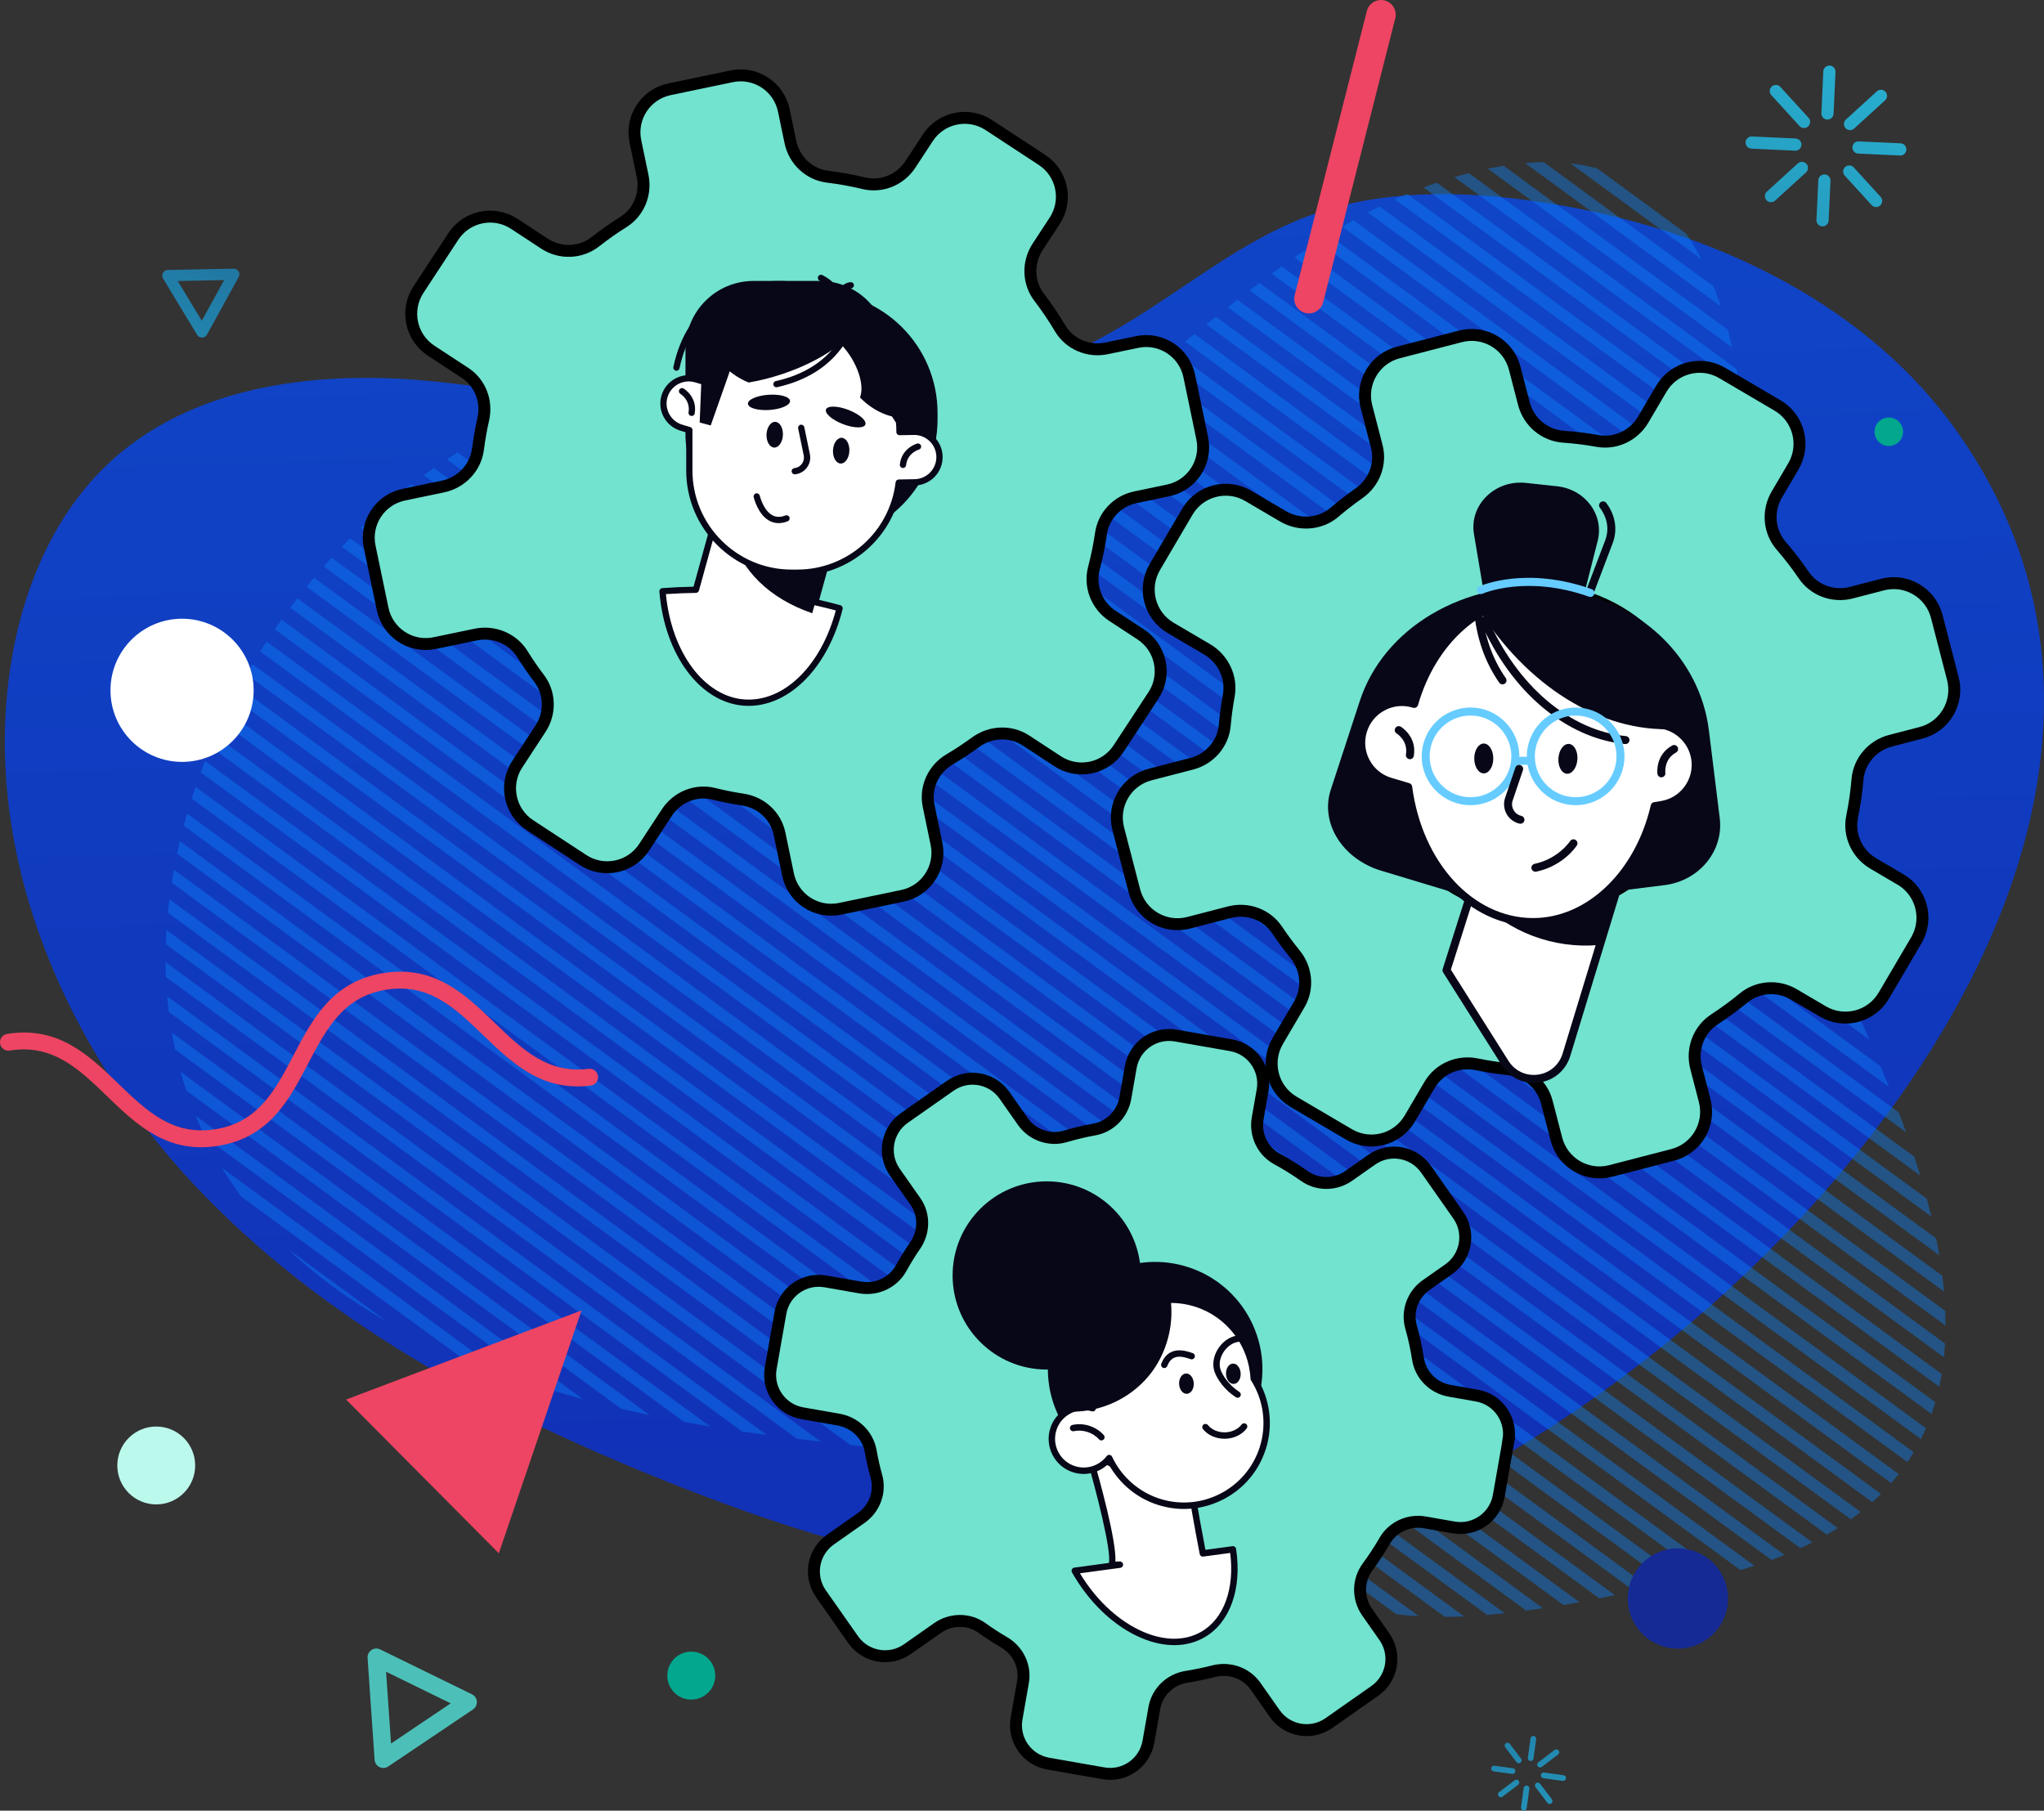 <?xml version="1.0" encoding="UTF-8"?>
<svg id="Warstwa_2" data-name="Warstwa 2" xmlns="http://www.w3.org/2000/svg" xmlns:xlink="http://www.w3.org/1999/xlink" viewBox="0 0 970.56 859.77">
  <rect x="0" y="0" width="970.56" height="859.77" fill="#333333" stroke="none"/>
  <defs>
    <style>
      .cls-1 {
        fill: #6cf;
      }

      .cls-1, .cls-2, .cls-3, .cls-4, .cls-5, .cls-6, .cls-7, .cls-8, .cls-9, .cls-10, .cls-11, .cls-12, .cls-13, .cls-14, .cls-15, .cls-16, .cls-17, .cls-18, .cls-19, .cls-20, .cls-21, .cls-22, .cls-23, .cls-24, .cls-25, .cls-26, .cls-27 {
        stroke-width: 0px;
      }

      .cls-28 {
        fill: #71e3cf;
        stroke: #000;
        stroke-miterlimit: 10;
        stroke-width: 5.67px;
      }

      .cls-2 {
        fill: url(#_21-11);
      }

      .cls-3 {
        fill: url(#_21-10);
      }

      .cls-4 {
        fill: url(#_21-12);
      }

      .cls-5 {
        fill: url(#_21-13);
      }

      .cls-6 {
        fill: url(#_21-16);
      }

      .cls-7 {
        fill: url(#_21-17);
      }

      .cls-8 {
        fill: url(#_21-14);
      }

      .cls-9 {
        fill: url(#_21-15);
      }

      .cls-10 {
        fill: url(#_15);
      }

      .cls-11 {
        fill: url(#_21);
      }

      .cls-12 {
        fill: #152a94;
      }

      .cls-13 {
        fill: #bcf9ed;
      }

      .cls-14 {
        fill: #0a85ff;
      }

      .cls-15 {
        fill: #080717;
      }

      .cls-29 {
        opacity: .4;
      }

      .cls-16 {
        fill: #ed4563;
      }

      .cls-17 {
        fill: url(#Gradient_bez_nazwy_83);
      }

      .cls-18 {
        fill: #fff;
      }

      .cls-19 {
        fill: url(#_21-8);
      }

      .cls-20 {
        fill: url(#_21-9);
      }

      .cls-21 {
        fill: url(#_21-5);
      }

      .cls-22 {
        fill: url(#_21-2);
      }

      .cls-23 {
        fill: url(#_21-7);
      }

      .cls-24 {
        fill: url(#_21-4);
      }

      .cls-25 {
        fill: url(#_21-6);
      }

      .cls-26 {
        fill: url(#_21-3);
      }

      .cls-27 {
        fill: #02a78e;
      }
    </style>
    <linearGradient id="Gradient_bez_nazwy_83" data-name="Gradient bez nazwy 83" x1="677.43" y1="1076.35" x2="101.43" y2="-1648.81" gradientTransform="translate(38.38 97.2) rotate(10.15)" gradientUnits="userSpaceOnUse">
      <stop offset="0" stop-color="#1325ac"/>
      <stop offset=".18" stop-color="#112fb5"/>
      <stop offset=".51" stop-color="#0f4dce"/>
      <stop offset=".93" stop-color="#0a7cf7"/>
      <stop offset="1" stop-color="#0a85ff"/>
    </linearGradient>
    <linearGradient id="_15" data-name="   15" x1="109.96" y1="-332.59" x2="76.78" y2="65.53" gradientTransform="translate(1271.4 1840.78) rotate(-54.32)" gradientUnits="userSpaceOnUse">
      <stop offset="0" stop-color="#4cc0b8"/>
      <stop offset="1" stop-color="#c1f1c8"/>
    </linearGradient>
    <linearGradient id="_21" data-name="   21" x1="-46.25" y1="422.13" x2="165.9" y2="-14.65" gradientUnits="userSpaceOnUse">
      <stop offset="0" stop-color="#30eaff"/>
      <stop offset="1" stop-color="#194378"/>
    </linearGradient>
    <linearGradient id="_21-2" data-name="   21" x1="1047.99" y1="-200.84" x2="634.39" y2="471.27" xlink:href="#_21"/>
    <linearGradient id="_21-3" data-name="   21" x1="1026.85" y1="-213.86" x2="613.24" y2="458.25" xlink:href="#_21"/>
    <linearGradient id="_21-4" data-name="   21" x1="1018.75" y1="-218.84" x2="605.14" y2="453.26" xlink:href="#_21"/>
    <linearGradient id="_21-5" data-name="   21" x1="1056.24" y1="-195.77" x2="642.64" y2="476.34" xlink:href="#_21"/>
    <linearGradient id="_21-6" data-name="   21" x1="1016.54" y1="-220.2" x2="602.93" y2="451.91" xlink:href="#_21"/>
    <linearGradient id="_21-7" data-name="   21" x1="1058.5" y1="-194.37" x2="644.9" y2="477.73" xlink:href="#_21"/>
    <linearGradient id="_21-8" data-name="   21" x1="1043.29" y1="-203.73" x2="629.69" y2="468.37" xlink:href="#_21"/>
    <linearGradient id="_21-9" data-name="   21" x1="1031.35" y1="-211.08" x2="617.75" y2="461.02" xlink:href="#_21"/>
    <linearGradient id="_21-10" data-name="   21" x1="628.08" y1="1119.12" x2="840.23" y2="682.34" gradientTransform="translate(-421.54 930.77) rotate(-53.76)" xlink:href="#_21"/>
    <linearGradient id="_21-11" data-name="   21" x1="631.58" y1="1120.82" x2="843.73" y2="684.04" gradientTransform="translate(-421.54 930.77) rotate(-53.76)" xlink:href="#_21"/>
    <linearGradient id="_21-12" data-name="   21" x1="640.21" y1="1125.03" x2="852.37" y2="688.23" gradientTransform="translate(-421.54 930.77) rotate(-53.76)" xlink:href="#_21"/>
    <linearGradient id="_21-13" data-name="   21" x1="619.28" y1="1114.86" x2="831.44" y2="678.07" gradientTransform="translate(-421.54 930.77) rotate(-53.76)" xlink:href="#_21"/>
    <linearGradient id="_21-14" data-name="   21" x1="638.54" y1="1124.2" x2="850.69" y2="687.42" gradientTransform="translate(-421.54 930.77) rotate(-53.76)" xlink:href="#_21"/>
    <linearGradient id="_21-15" data-name="   21" x1="620.99" y1="1115.68" x2="833.14" y2="678.9" gradientTransform="translate(-421.54 930.77) rotate(-53.76)" xlink:href="#_21"/>
    <linearGradient id="_21-16" data-name="   21" x1="623.61" y1="1116.95" x2="835.76" y2="680.17" gradientTransform="translate(-421.54 930.77) rotate(-53.76)" xlink:href="#_21"/>
    <linearGradient id="_21-17" data-name="   21" x1="636.09" y1="1123.01" x2="848.24" y2="686.23" gradientTransform="translate(-421.54 930.77) rotate(-53.76)" xlink:href="#_21"/>
  </defs>
  <g id="Warstwa_1-2" data-name="Warstwa 1">
    <g>
      <path class="cls-17" d="M951.18,430.63c29.11-75.87,28.34-155.39-22.43-226.46-45.39-63.54-122.8-97.69-199.9-108.62-36.09-5.12-73.8-5.63-107.92,7.13-30.61,11.45-56.34,32.77-84.25,49.79-55.29,33.7-120.59,50.64-185.28,48.07-51.51-2.05-101.88-16.09-153.27-20.13-51.39-4.05-107.19,3.63-145.29,38.41-27.38,24.99-42.39,61.37-47.92,98.11-13.34,88.63,25.52,179.56,86.69,245.02,61.16,65.46,142.43,108.53,225.49,141.72,80.16,32.03,166.76,56.27,252.01,43.33,137.49-20.87,322.46-160.97,382.08-316.37Z"/>
      <g class="cls-29">
        <path class="cls-14" d="M807.88,123.09l-51.85-37.94-10.33-7.55c4.49.49,8.74,1.3,12.76,2.41l.86.63,41.27,30.2h.01c2.64,3.82,5.05,7.91,7.27,12.24Z"/>
        <path class="cls-14" d="M817.05,145.41l-68.46-50.09-24.44-17.89c3.03-.26,5.98-.42,8.84-.45l18.9,13.83,61.79,45.21c1.19,3.04,2.31,6.18,3.37,9.39Z"/>
        <path class="cls-14" d="M822.43,164.96l-81.28-59.46-34.7-25.39c2.57-.54,5.1-1.01,7.55-1.39l30.45,22.28,75.89,55.52c.74,2.77,1.44,5.58,2.1,8.45Z"/>
        <path class="cls-14" d="M826.05,183.21l-92.34-67.55-43.11-31.54c2.32-.7,4.6-1.33,6.85-1.92l39.55,28.94,87.59,64.09c.51,2.63.99,5.29,1.45,7.97Z"/>
        <path class="cls-14" d="M828.59,200.69l-.63-.46-101.68-74.4-50.33-36.82c.97-.37,1.96-.73,2.94-1.08,1.15-.41,2.3-.79,3.44-1.17l47.25,34.57,97.99,71.69c.36,2.54.7,5.09,1.03,7.67Z"/>
        <path class="cls-14" d="M830.43,217.64l-9.9-7.24-101.7-74.4-56.56-41.38c1.96-.89,3.94-1.76,5.94-2.57l53.92,39.44,101.7,74.4,5.86,4.29c.26,2.47.51,4.95.74,7.46Z"/>
        <path class="cls-14" d="M831.78,234.26l-18.7-13.69-101.68-74.4-61.94-45.31c1.85-.98,3.7-1.92,5.58-2.84l59.66,43.64,101.68,74.4,14.86,10.87c.21,2.43.38,4.88.55,7.32Z"/>
        <path class="cls-14" d="M832.81,250.62l-27.17-19.88-101.68-74.4-66.6-48.73c1.75-1.04,3.52-2.05,5.3-3.04l64.6,47.26,101.68,74.4,23.46,17.16c.15,2.4.28,4.81.42,7.22Z"/>
        <path class="cls-14" d="M833.6,266.8l-35.4-25.89-101.7-74.4-70.72-51.74c1.67-1.09,3.37-2.17,5.06-3.23l68.96,50.45,101.7,74.4,31.76,23.23c.12,2.39.22,4.78.33,7.17Z"/>
        <path class="cls-14" d="M834.25,282.88l-43.49-31.81-101.7-74.4-74.4-54.43c1.62-1.13,3.24-2.25,4.88-3.34l72.83,53.28,101.68,74.4,39.92,29.2c.09,2.39.18,4.76.27,7.12Z"/>
        <path class="cls-14" d="M834.85,298.96l-51.53-37.71-101.68-74.4-77.76-56.89c1.56-1.16,3.15-2.31,4.75-3.46l76.31,55.83,101.68,74.4,47.97,35.1c.09,2.39.17,4.76.26,7.12Z"/>
        <path class="cls-14" d="M835.5,315.04l-59.62-43.63-101.68-74.4-80.85-59.14c1.54-1.19,3.09-2.36,4.65-3.53l79.5,58.17,101.68,74.4,56.03,41c.1,2.39.19,4.77.3,7.13Z"/>
        <path class="cls-14" d="M836.3,331.23l-67.86-49.65-101.7-74.4-83.73-61.26c1.51-1.2,3.04-2.4,4.56-3.59l82.47,60.34,101.7,74.4,64.18,46.96c.11,2.43.24,4.82.38,7.19Z"/>
        <path class="cls-14" d="M837.41,347.65l-76.4-55.91-101.68-74.4-86.52-63.3c1.5-1.21,3.01-2.42,4.52-3.62l85.3,62.41,101.68,74.4,72.57,53.09c.16,2.48.34,4.91.53,7.32Z"/>
        <path class="cls-14" d="M839.06,364.48l-85.5-62.56-101.68-74.41-89.22-65.28c1.3-1.07,2.6-2.13,3.87-3.16.21-.16.4-.33.61-.49l88.04,64.41,101.68,74.41,81.38,59.54c.25,2.57.53,5.08.82,7.53Z"/>
        <path class="cls-14" d="M841.73,382.03l-95.6-69.94-101.7-74.4-91.7-67.09c1.47-1.26,2.94-2.5,4.39-3.72l90.61,66.3,101.7,74.4,90.95,66.54c.41,2.72.86,5.36,1.35,7.91Z"/>
        <path class="cls-14" d="M846.81,401.36l-6.44-4.71-101.68-74.4-101.68-74.4-94.23-68.94c1.5-1.22,2.98-2.45,4.44-3.68l93.08,68.11,101.68,74.4,101.68,74.4.4.29c.83,3.16,1.74,6.15,2.75,8.93Z"/>
        <path class="cls-14" d="M855.98,423.68l-23.04-16.86-101.7-74.4-101.68-74.4-97.02-70.98c1.54-1.17,3.08-2.36,4.59-3.56l95.72,70.03,101.68,74.4,101.7,74.4,15.4,11.26c1.35,3.25,2.81,6.62,4.34,10.1Z"/>
        <path class="cls-14" d="M866.56,447.05l-41.07-30.05-101.68-74.41-101.7-74.4-100.38-73.45c1.64-1.08,3.27-2.19,4.88-3.34l98.8,72.28,101.7,74.4,101.68,74.4,33,24.15c1.54,3.4,3.13,6.87,4.77,10.42Z"/>
        <path class="cls-14" d="M877.37,470.57l-59.32-43.4-101.68-74.4-101.7-74.4-101.68-74.4-3.07-2.25c1.82-.93,3.61-1.93,5.39-2.97l.98.72,101.68,74.4,101.7,74.4,101.68,74.4,51.26,37.5c1.58,3.42,3.16,6.9,4.76,10.41Z"/>
        <path class="cls-14" d="M887.62,493.67l-77.01-56.34-101.7-74.4-101.68-74.4-101.7-74.4-9.12-6.67c2.1-.68,4.19-1.47,6.26-2.34l6.16,4.51,101.7,74.4,101.68,74.4,101.7,74.4,69.27,50.68c1.48,3.36,2.97,6.73,4.44,10.16Z"/>
        <path class="cls-14" d="M896.97,516.12l-93.8-68.62-101.7-74.4-101.68-74.4-101.68-74.4-18.54-13.56c2.47-.14,4.96-.43,7.46-.88.21-.03.43-.08.63-.13l13.75,10.06,101.68,74.4,101.68,74.4,101.7,74.4,86.5,63.29c1.35,3.26,2.68,6.54,4,9.84Z"/>
        <path class="cls-14" d="M905.08,537.67l-7.66-5.61-101.68-74.4-101.68-74.4-101.7-74.4-101.68-74.4-36.25-26.52c4.2,1.08,8.45,1.92,12.78,2.42h.01s26.76,19.59,26.76,19.59l101.68,74.4,101.7,74.4,101.68,74.4,101.7,74.4.9.67c1.19,3.13,2.33,6.28,3.45,9.44Z"/>
        <path class="cls-14" d="M911.82,558.22l-21.84-15.98-101.7-74.4-101.68-74.4-101.68-74.4-101.7-74.4-70.94-51.9c6.51,2.26,13.13,5,19.91,7.64l54.33,39.75,101.7,74.4,101.68,74.4,101.68,74.4,101.7,74.4,15.72,11.51c.98,2.99,1.92,5.99,2.82,8.98Z"/>
        <path class="cls-14" d="M917.07,577.67l-34.53-25.26-101.68-74.4-101.7-74.4-101.68-74.4-101.68-74.4-97.24-71.14c4.61.91,9.19,1.96,13.73,3.12l86.81,63.51,101.68,74.4,101.68,74.4,101.7,74.4,101.68,74.4,29.1,21.28c.75,2.84,1.47,5.67,2.14,8.48Z"/>
        <path class="cls-14" d="M920.84,596.04l-45.74-33.47-101.68-74.4-101.68-74.4-101.7-74.4-101.68-74.4-101.7-74.4-14.51-10.62c3.72.29,7.4.69,11.07,1.18h.01s6.74,4.93,6.74,4.93l101.68,74.4,101.68,74.4,101.7,74.4,101.68,74.4,101.68,74.4,40.96,29.96c.54,2.68,1.04,5.36,1.48,8.01Z"/>
        <path class="cls-14" d="M923.08,613.28l-55.41-40.54-101.7-74.4-101.68-74.4-101.68-74.4-101.7-74.4-101.68-74.4-29.27-21.41c3.16-.07,6.29-.09,9.43-.03h.01s23.13,16.93,23.13,16.93l101.68,74.4,101.7,74.4,101.68,74.4,101.68,74.4,101.7,74.4,51.31,37.54c.32,2.52.59,5.01.81,7.5Z"/>
        <path class="cls-14" d="M923.8,629.44l-63.58-46.52-101.68-74.4-101.7-74.4-101.68-74.4-101.7-74.4-101.68-74.4-41.19-30.15c2.77-.34,5.55-.63,8.29-.85l36.19,26.49,101.68,74.4,101.7,74.4,101.68,74.4,101.7,74.4,101.68,74.4,60.14,44c.1,2.37.15,4.7.14,7.03Z"/>
        <path class="cls-14" d="M923.04,644.49l-70.26-51.4-101.68-74.4-101.68-74.4-101.7-74.4-101.68-74.4-101.7-74.4-51.09-37.39c2.49-.54,4.98-1.02,7.47-1.45l46.92,34.33,101.7,74.4,101.68,74.4,101.7,74.4,101.68,74.4,101.68,74.4,67.48,49.37c-.12,2.2-.29,4.38-.52,6.54Z"/>
        <path class="cls-14" d="M920.82,658.47l-75.47-55.21-101.7-74.4-101.68-74.4-101.7-74.4-101.68-74.4-101.68-74.4-59.47-43.51c.81-.25,1.63-.49,2.44-.72,1.47-.42,2.94-.82,4.4-1.2l55.93,40.92,101.68,74.4,101.68,74.4,101.7,74.4,101.68,74.4,101.7,74.4,73.33,53.66c-.34,2.05-.73,4.06-1.16,6.07Z"/>
        <path class="cls-14" d="M917.16,671.41l-79.25-57.99-101.7-74.4-101.68-74.4-101.68-74.4-101.7-74.4-101.68-74.4-66.7-48.8c2.11-.79,4.24-1.54,6.38-2.25l63.62,46.54,101.68,74.4,101.7,74.4,101.68,74.4,101.7,74.4,101.68,74.4,77.74,56.88c-.54,1.89-1.14,3.76-1.78,5.62Z"/>
        <path class="cls-14" d="M912.11,683.32l-81.65-59.73-101.68-74.4-101.7-74.4-101.68-74.4-101.68-74.4-101.69-74.41-73-53.42c1.97-.87,3.98-1.71,5.98-2.54l70.32,51.45,101.7,74.4,101.68,74.41,101.68,74.4,101.7,74.4,101.68,74.4,80.75,59.08c-.74,1.74-1.55,3.45-2.4,5.16Z"/>
        <path class="cls-14" d="M908.71,689.52c-.95,1.6-1.95,3.18-3,4.73l-82.69-60.49-101.68-74.4-101.68-74.4-101.7-74.4-101.68-74.4-101.68-74.4-78.54-57.46c1.87-.95,3.76-1.87,5.66-2.78l76.18,55.74,101.68,74.4,101.68,74.4,101.7,74.4,101.68,74.4,101.68,74.4,82.39,60.28Z"/>
        <path class="cls-14" d="M901.58,699.92c-1.14,1.46-2.33,2.89-3.59,4.31l-82.41-60.3-101.7-74.4-101.68-74.4-101.68-74.4-101.7-74.4-101.68-74.4-83.32-60.97c1.76-1.03,3.54-2.03,5.33-3.02l81.29,59.48,101.68,74.4,101.7,74.4,101.68,74.4,101.68,74.4,101.7,74.4,82.7,60.5Z"/>
        <path class="cls-14" d="M893.16,709.38c-1.32,1.32-2.71,2.62-4.13,3.89l-80.88-59.18-101.68-74.4-101.7-74.4-101.68-74.4-101.68-74.4-101.7-74.4-87.49-64.01c1.68-1.09,3.37-2.16,5.07-3.21l85.72,62.71,101.7,74.4,101.68,74.4,101.68,74.4,101.7,74.4,101.68,74.4,81.72,59.79Z"/>
        <path class="cls-14" d="M883.48,717.91c-1.51,1.19-3.06,2.36-4.68,3.5l-78.11-57.14-101.68-74.4-101.68-74.4-101.69-74.41-101.68-74.4-101.7-74.4-91.05-66.62c1.59-1.15,3.19-2.29,4.81-3.39l89.54,65.5,101.7,74.4,101.68,74.4,101.69,74.41,101.68,74.4,101.68,74.4,79.49,58.15Z"/>
        <path class="cls-14" d="M872.6,725.57c-1.68,1.06-3.41,2.09-5.2,3.11l-74.14-54.24-101.7-74.4-101.68-74.4-101.68-74.4-101.7-74.4-101.68-74.4-94.08-68.84c1.51-1.22,3.03-2.4,4.57-3.57l92.81,67.9,101.68,74.4,101.7,74.4,101.68,74.4,101.68,74.4,101.7,74.4,76.04,55.64Z"/>
        <path class="cls-14" d="M860.55,732.36c-1.86.94-3.75,1.85-5.71,2.74l-69.02-50.5-101.68-74.4-101.7-74.4-101.68-74.4-101.7-74.4-101.68-74.4-96.61-70.68c1.45-1.26,2.9-2.51,4.36-3.74l95.55,69.91,101.68,74.4,101.7,74.4,101.68,74.4,101.7,74.4,101.68,74.4,71.43,52.26Z"/>
        <path class="cls-14" d="M847.36,738.32c-2.02.82-4.09,1.61-6.2,2.39l-62.78-45.93-101.68-74.4-101.7-74.4-101.68-74.4-101.68-74.4-101.7-74.4-98.64-72.17c1.37-1.3,2.75-2.6,4.15-3.88l97.79,71.55,101.7,74.4,101.68,74.4,101.7,74.4,101.68,74.4,101.68,74.4,65.68,48.06Z"/>
        <path class="cls-14" d="M833.05,743.47c-2.18.7-4.4,1.37-6.68,2.03l-55.43-40.56-101.69-74.41-101.68-74.4-101.7-74.4-101.68-74.4-101.68-74.4-100.22-73.32c1.29-1.37,2.61-2.71,3.94-4.04l99.58,72.86,101.68,74.4,101.68,74.4,101.7,74.4,101.68,74.4,101.69,74.41,58.81,43.03Z"/>
        <path class="cls-14" d="M817.68,747.83c-2.38.6-4.77,1.14-7.17,1.67l-47.01-34.39-101.7-74.4-101.68-74.4-101.68-74.4-101.7-74.4-101.68-74.4-101.37-74.17c1.24-1.4,2.48-2.79,3.75-4.17l100.91,73.83,101.68,74.4,101.7,74.4,101.68,74.4,101.68,74.4,101.7,74.4,50.88,37.23Z"/>
        <path class="cls-14" d="M801.21,751.39c-2.53.48-5.05.93-7.58,1.37h-.01s-37.56-27.48-37.56-27.48l-101.68-74.4-101.7-74.4-101.68-74.4-101.68-74.4-101.7-74.4-101.68-74.4-.39-.28c1.17-1.46,2.36-2.89,3.56-4.32l.12.09,101.68,74.4,101.7,74.4,101.68,74.4,101.68,74.4,101.7,74.4,101.68,74.4,41.86,30.62Z"/>
        <path class="cls-14" d="M783.95,754.37c-2.59.42-5.18.84-7.76,1.25h-.01s-27.57-20.18-27.57-20.18l-101.68-74.4-101.68-74.4-101.7-74.4-101.68-74.4-101.68-74.4-101.7-74.4-.68-.5c1.11-1.5,2.23-2.98,3.37-4.46l.61.45,101.7,74.4,101.68,74.4,101.68,74.4,101.7,74.4,101.68,74.4,101.68,74.4,32.04,23.44Z"/>
        <path class="cls-14" d="M766.77,757.41l-7.41,1.51-18.17-13.3-101.7-74.4-101.68-74.4-101.68-74.4-101.7-74.4-101.68-74.4-101.7-74.4-.57-.41c1.04-1.54,2.11-3.07,3.2-4.59l.67.49,101.7,74.4,101.68,74.4,101.7,74.4,101.68,74.4,101.68,74.4,101.7,74.4,22.29,16.31Z"/>
        <path class="cls-14" d="M750.01,760.77c-2.58.45-5.15.89-7.67,1.31l-8.6-6.29-101.68-74.4-101.7-74.4-101.68-74.4-101.68-74.4-101.7-74.4-101.68-74.4-.06-.04c.99-1.58,2-3.15,3.02-4.72l.34.26,101.68,74.4,101.7,74.4,101.68,74.4,101.68,74.4,101.7,74.4,101.68,74.4,12.98,9.49Z"/>
        <path class="cls-14" d="M732.58,763.62c-2.67.4-5.3.78-7.91,1.14l-100.05-73.21-101.68-74.4-101.7-74.4-101.68-74.4-101.7-74.4-100.81-73.76c.93-1.62,1.87-3.24,2.83-4.84l101.28,74.09,101.7,74.4,101.68,74.4,101.7,74.4,101.68,74.4,101.68,74.4,2.98,2.18Z"/>
        <path class="cls-14" d="M714.48,766c-2.82.3-5.6.57-8.36.81l-88.95-65.08-101.68-74.4-101.7-74.4-101.68-74.4-101.68-74.4-99.47-72.77c.86-1.67,1.74-3.33,2.64-4.98l100.12,73.24,101.68,74.4,101.7,74.4,101.68,74.4,101.68,74.4,94.01,68.79Z"/>
        <path class="cls-14" d="M695.21,767.51c-3.08.14-6.12.22-9.13.24h-.02s-76.33-55.85-76.33-55.85l-101.7-74.4-101.68-74.4-101.7-74.4-101.68-74.4-97.7-71.47c.81-1.71,1.62-3.42,2.47-5.12l98.53,72.09,101.68,74.4,101.7,74.4,101.68,74.4,101.7,74.4,82.18,60.12Z"/>
        <path class="cls-14" d="M673.76,767.43c-3.62-.2-7.19-.5-10.73-.92l-60.74-44.44-101.7-74.4-101.68-74.4-101.68-74.4-101.7-74.4-95.47-69.84c.73-1.77,1.48-3.53,2.27-5.28l96.5,70.62,101.7,74.4,101.68,74.4,101.68,74.4,101.7,74.4,68.17,49.88Z"/>
        <path class="cls-14" d="M647.52,763.85c-5.25-1.19-10.44-2.67-15.6-4.5h-.02s-37.05-27.12-37.05-27.12l-101.68-74.4-101.7-74.4-101.68-74.4-101.68-74.4-92.81-67.9c.66-1.81,1.35-3.61,2.06-5.42l94.05,68.81,101.68,74.4,101.68,74.4,101.7,74.4,101.68,74.4,49.38,36.13Z"/>
        <path class="cls-14" d="M584.94,733.68c-10.35-6.36-20.96-11.76-31.83-16.38t-.02-.01h-.01s-67.36-49.29-67.36-49.29l-101.68-74.4-101.7-74.4-101.68-74.4-89.63-65.58c.58-1.87,1.19-3.73,1.83-5.58l91.1,66.66,101.68,74.4,101.7,74.4,101.68,74.4,95.92,70.19Z"/>
        <path class="cls-14" d="M529.11,708.43c-5.21-1.67-10.46-3.2-15.75-4.61l-35.08-25.66-101.68-74.4-101.68-74.4-101.7-74.4-85.94-62.88c.5-1.92,1.02-3.85,1.59-5.76l87.65,64.13,101.7,74.4,101.68,74.4,101.68,74.4,47.53,34.78Z"/>
        <path class="cls-14" d="M495.65,699.58c-4.32-.94-8.67-1.82-13.05-2.64h-.01s-11.74-8.6-11.74-8.6l-101.7-74.4-101.68-74.4-101.68-74.41-81.69-59.77c.4-1.98.85-3.97,1.32-5.95l83.66,61.21,101.68,74.41,101.68,74.4,101.7,74.4,21.51,15.75Z"/>
        <path class="cls-14" d="M467.05,694.26c-3.96-.64-7.92-1.23-11.92-1.8l-93.41-68.34-101.7-74.4-101.68-74.4-76.79-56.19c.31-2.05.66-4.1,1.05-6.15l79.04,57.83,101.68,74.4,101.7,74.4,101.68,74.4.34.26Z"/>
        <path class="cls-14" d="M440.56,690.48c-3.78-.49-7.58-.95-11.4-1.42l-74.88-54.79-101.7-74.4-101.68-74.4-71.17-52.08c.2-2.13.44-4.27.71-6.4l73.76,53.97,101.7,74.4,101.68,74.4,82.98,60.71Z"/>
        <path class="cls-14" d="M415.02,687.41c-3.71-.43-7.46-.86-11.21-1.28l-56.98-41.69-101.68-74.4-101.7-74.4-64.7-47.34c.07-2.23.18-4.46.3-6.69l67.7,49.52,101.7,74.4,101.68,74.4,64.89,47.47Z"/>
        <path class="cls-14" d="M389.72,684.51c-3.75-.43-7.5-.88-11.28-1.33h-.01s-39.03-28.57-39.03-28.57l-101.68-74.4-101.68-74.4-57.22-41.87c-.1-2.34-.15-4.69-.16-7.04l60.68,44.4,101.68,74.4,101.68,74.4,47.02,34.41Z"/>
        <path class="cls-14" d="M364.05,681.35c-3.89-.52-7.78-1.07-11.69-1.65h-.02s-20.38-14.92-20.38-14.92l-101.7-74.4-101.68-74.4-48.43-35.43c-.32-2.49-.57-4.99-.77-7.49l52.5,38.41,101.68,74.4,101.7,74.4,28.8,21.08Z"/>
        <path class="cls-14" d="M337.23,677.34c-4.15-.69-8.31-1.43-12.45-2.2h-.01s-.26-.19-.26-.19l-101.68-74.4-101.7-74.4-37.97-27.78c-.58-2.66-1.1-5.35-1.56-8.07l42.83,31.34,101.7,74.4,101.68,74.4,9.42,6.9Z"/>
        <path class="cls-14" d="M308.5,671.93c-4.54-.96-9.06-1.96-13.57-3.02h-.01s-79.53-58.19-79.53-58.19l-101.68-74.4-25.25-18.47c-.97-2.91-1.86-5.88-2.7-8.89l31.24,22.86,101.68,74.4,89.82,65.72Z"/>
        <path class="cls-14" d="M276.82,664.35c-5.2-1.38-10.37-2.85-15.47-4.4h-.02s-53.39-39.07-53.39-39.07l-101.68-74.4-8.79-6.43v-.02c-1.64-3.35-3.17-6.78-4.61-10.28l16.7,12.21,101.68,74.4,65.58,47.98Z"/>
        <path class="cls-14" d="M239.74,652.85c-6.82-2.43-13.53-5.01-20.09-7.78l-19.14-14-85.94-62.88c-3.26-4.38-6.32-8.93-9.18-13.64l98.42,72.01,35.93,26.29Z"/>
        <path class="cls-14" d="M183.88,627.59c-17.39-9.88-33.3-21.32-47.22-34.55l47.22,34.55Z"/>
      </g>
      <circle class="cls-27" cx="896.87" cy="205" r="6.77"/>
      <circle class="cls-13" cx="74.19" cy="695.85" r="18.49"/>
      <circle class="cls-27" cx="328.24" cy="795.63" r="11.39"/>
      <path class="cls-10" d="M175.06,784.89c.31-.56.76-1.05,1.31-1.42,1.23-.83,2.81-.94,4.14-.28l43.6,21.32c1.33.65,2.21,1.96,2.32,3.44.1,1.48-.59,2.9-1.82,3.73l-40.27,27.1c-1.23.83-2.81.94-4.14.29-1.33-.65-2.21-1.96-2.32-3.44l-3.34-48.42c-.06-.82.13-1.61.52-2.31ZM214.01,808.8l-30.69-15.01,2.35,34.09,28.35-19.08Z"/>
      <circle class="cls-18" cx="86.45" cy="327.78" r="33.99"/>
      <path class="cls-11" d="M112.43,127.96c.35.22.65.52.87.89.49.82.51,1.84.05,2.67l-15.1,27.41c-.46.84-1.33,1.36-2.29,1.38-.96.02-1.85-.47-2.34-1.29l-16.19-26.78c-.49-.82-.51-1.84-.05-2.67.46-.84,1.33-1.36,2.29-1.38l31.29-.63c.53,0,1.04.14,1.47.41ZM95.81,152.3l10.63-19.3-22.03.44,11.4,18.85Z"/>
      <g>
        <path class="cls-22" d="M866.41,82.82c1.6.07,2.83,1.43,2.76,3.03l-.87,18.89c-.07,1.6-1.42,2.83-3.02,2.76-1.59-.07-2.83-1.43-2.76-3.02l.87-18.89c.07-1.6,1.43-2.83,3.02-2.76Z"/>
        <path class="cls-26" d="M868.79,31.14c1.6.07,2.83,1.43,2.76,3.02l-.91,19.85c-.07,1.6-1.42,2.83-3.02,2.76-1.59-.07-2.83-1.43-2.76-3.02l.91-19.85c.07-1.6,1.43-2.83,3.02-2.76Z"/>
        <path class="cls-24" d="M831.87,64.8l20.76.96c1.6.07,2.83,1.43,2.76,3.02-.07,1.6-1.43,2.83-3.02,2.76l-20.76-.96c-1.6-.07-2.83-1.43-2.76-3.02.07-1.6,1.43-2.83,3.02-2.76Z"/>
        <path class="cls-21" d="M882.6,67.14l19.85.91c1.59.07,2.83,1.43,2.76,3.03-.07,1.6-1.43,2.83-3.02,2.76l-19.85-.91c-1.6-.07-2.83-1.43-2.76-3.02.07-1.6,1.42-2.83,3.02-2.76Z"/>
        <path class="cls-25" d="M843.36,40.32c.74.03,1.47.35,2,.94l13.39,14.68c1.08,1.18,1,3.01-.19,4.09-1.18,1.08-3.01.99-4.09-.18l-13.39-14.68c-1.07-1.18-.99-3.01.19-4.09.59-.54,1.34-.79,2.08-.75Z"/>
        <path class="cls-23" d="M878.22,78.56c.74.03,1.47.35,2.01.94l12.74,13.97c1.08,1.18,1,3.01-.19,4.09-1.18,1.08-3.01.99-4.09-.19l-12.74-13.97c-1.08-1.18-.99-3.01.19-4.09.59-.54,1.34-.79,2.08-.75Z"/>
        <path class="cls-19" d="M893.26,42.62c.74.03,1.47.35,2.01.94,1.08,1.18,1,3.01-.18,4.09l-14.68,13.39c-1.18,1.08-3.01.99-4.09-.19-1.07-1.18-.99-3.01.19-4.09l14.68-13.39c.59-.54,1.34-.79,2.08-.75Z"/>
        <path class="cls-20" d="M855.74,76.84c.74.03,1.47.35,2.01.94,1.08,1.18.99,3.01-.19,4.09l-14.68,13.39c-1.18,1.08-3.01.99-4.09-.19-1.07-1.18-.99-3.01.19-4.09l14.68-13.39c.59-.54,1.34-.78,2.08-.75Z"/>
      </g>
      <circle class="cls-12" cx="796.72" cy="759.01" r="23.8"/>
      <g>
        <path class="cls-3" d="M721.99,836.97c-.6.45-1.45.34-1.9-.26l-5.35-7.06c-.45-.6-.34-1.45.26-1.9.6-.45,1.45-.34,1.9.26l5.35,7.06c.45.6.34,1.45-.26,1.9Z"/>
        <path class="cls-2" d="M736.65,856.28c-.6.45-1.45.34-1.9-.26l-5.63-7.42c-.45-.6-.34-1.45.26-1.9.6-.45,1.45-.34,1.9.26l5.63,7.42c.45.6.34,1.45-.26,1.9Z"/>
        <path class="cls-4" d="M739.83,833.09l-7.76,5.89c-.6.45-1.45.34-1.9-.26-.45-.6-.34-1.45.26-1.9l7.76-5.89c.6-.45,1.45-.34,1.9.26.45.6.34,1.45-.26,1.9Z"/>
        <path class="cls-5" d="M720.87,847.48l-7.42,5.63c-.6.45-1.45.34-1.9-.26-.45-.6-.34-1.45.26-1.9l7.42-5.63c.6-.45,1.45-.34,1.9.26.45.6.34,1.45-.26,1.9Z"/>
        <path class="cls-8" d="M743.04,845.35c-.28.21-.63.31-1,.26l-9.22-1.27c-.74-.1-1.26-.79-1.16-1.53s.79-1.26,1.53-1.16l9.22,1.27c.74.1,1.26.79,1.16,1.53-.05.37-.25.69-.52.9Z"/>
        <path class="cls-9" d="M719.02,842.05c-.28.21-.63.31-1,.26l-8.78-1.2c-.74-.1-1.26-.78-1.16-1.53.1-.74.79-1.26,1.53-1.16l8.78,1.2c.74.1,1.26.79,1.16,1.53-.05.37-.25.69-.52.9Z"/>
        <path class="cls-6" d="M724.39,859.5c-.28.21-.63.31-1,.26-.74-.1-1.26-.79-1.16-1.53l1.27-9.22c.1-.74.79-1.26,1.53-1.16.74.1,1.26.79,1.16,1.53l-1.27,9.22c-.05.37-.25.69-.52.9Z"/>
        <path class="cls-7" d="M727.62,835.92c-.28.21-.63.31-1,.26-.74-.1-1.26-.79-1.16-1.53l1.27-9.22c.1-.74.78-1.26,1.53-1.16.74.1,1.26.79,1.16,1.53l-1.27,9.22c-.05.37-.25.69-.52.89Z"/>
      </g>
      <path class="cls-16" d="M621.53,148.82c-.56,0-1.14-.07-1.72-.22-3.73-.95-6-4.74-5.04-8.48L649.01,5.26c.95-3.72,4.74-6,8.47-5.04,3.73.95,6,4.74,5.04,8.48l-34.24,134.86c-.8,3.16-3.64,5.26-6.76,5.26Z"/>
      <polygon class="cls-16" points="276.13 622.23 164.33 664.55 236.86 737.56 276.13 622.23"/>
      <path class="cls-16" d="M103.63,544.08c-24.31,3.93-38.85-10.11-52.91-23.69-13.23-12.78-25.72-24.84-46.09-21.55-2.18.35-4.24-1.13-4.59-3.31-.35-2.18,1.13-4.23,3.31-4.59,24.31-3.93,38.86,10.11,52.92,23.69,13.22,12.77,25.72,24.84,46.08,21.55,20.36-3.29,28.41-18.68,36.95-34.97,9.06-17.32,18.44-35.23,42.75-39.16,24.31-3.93,38.85,10.11,52.91,23.69,12.91,12.46,25.1,24.24,44.55,21.77,2.19-.28,4.19,1.27,4.47,3.47.28,2.19-1.36,4.2-3.46,4.47-23.25,2.95-37.42-10.73-51.11-23.95-13.22-12.77-25.72-24.84-46.08-21.55-20.36,3.29-28.41,18.68-36.95,34.97-9.06,17.32-18.44,35.23-42.75,39.16Z"/>
      <path class="cls-28" d="M547.71,330.19l-16.55,25.25c-6.34,9.65-19.28,12.36-28.95,6.03l-14.98-9.82c-7.38-4.84-16.93-4.39-24.06.83-3.94,2.88-8.02,5.58-12.25,8.08-7.69,4.54-11.81,13.33-9.98,22.08l3.74,18.01c2.36,11.3-4.9,22.37-16.2,24.72l-29.56,6.16c-11.3,2.35-22.37-4.91-24.72-16.21l-4.06-19.47c-1.77-8.53-8.77-14.88-17.39-16.18-4.68-.71-9.3-1.63-13.84-2.76-8.51-2.12-17.43,1.55-22.24,8.89l-10.85,16.56c-6.33,9.64-19.29,12.34-28.94,6.02l-25.26-16.55c-9.65-6.34-12.35-19.29-6.02-28.94l11.05-16.89c4.79-7.3,4.63-16.89-.65-23.84-2.81-3.7-5.45-7.54-7.92-11.53-4.64-7.47-13.59-11.11-22.21-9.32l-19.46,4.05c-11.29,2.36-22.36-4.9-24.72-16.2l-6.16-29.56c-2.35-11.29,4.91-22.37,16.21-24.72l18.52-3.86c8.76-1.82,15.57-8.91,16.7-17.77.61-4.8,1.45-9.54,2.51-14.21,1.93-8.46-1.41-17.24-8.67-22l-16.09-10.54c-9.65-6.33-12.36-19.28-6.03-28.95l16.55-25.25c6.33-9.65,19.28-12.36,28.95-6.03l14.34,9.41c7.48,4.91,17.27,4.54,24.29-.98,4.19-3.3,8.58-6.39,13.14-9.24,7.35-4.61,10.94-13.38,9.19-21.85l-3.44-16.51c-2.36-11.3,4.91-22.37,16.21-24.72l29.55-6.16c11.3-2.35,22.37,4.9,24.73,16.21l3.13,15.02c1.81,8.7,8.9,15.39,17.72,16.46,5.76.69,11.47,1.73,17.06,3.08,8.51,2.06,17.37-1.59,22.16-8.91l8.32-12.69c6.32-9.65,19.29-12.34,28.94-6.02l25.26,16.56c9.65,6.32,12.35,19.28,6.02,28.93l-8.1,12.36c-4.82,7.36-4.6,17,.75,23.97,3.57,4.66,6.87,9.54,9.89,14.64,4.51,7.6,13.45,11.38,22.1,9.57l14.54-3.02c11.3-2.36,22.37,4.9,24.73,16.2l6.15,29.56c2.35,11.3-4.9,22.37-16.2,24.72l-15.49,3.24c-8.5,1.76-15.14,8.59-16.38,17.19-.81,5.59-1.94,11.08-3.36,16.49-2.27,8.64,1.33,17.74,8.79,22.65l13.47,8.82c9.65,6.33,12.35,19.28,6.03,28.95Z"/>
      <path class="cls-28" d="M716.28,684.03l-4.61,26.26c-1.76,10.04-11.32,16.75-21.36,14.99l-13.76-2.41c-7.55-1.33-15.22,2.11-19.05,8.76-2.49,4.32-5.21,8.46-8.14,12.43-4.68,6.35-4.71,14.99-.18,21.45l8.16,11.63c5.86,8.35,3.84,19.85-4.5,25.72l-21.82,15.31c-8.34,5.85-19.86,3.84-25.72-4.5l-9.08-12.94c-4.48-6.39-12.46-9.13-20.01-7.18-4.17,1.07-8.4,1.95-12.7,2.63-7.79,1.21-14.03,7.08-15.39,14.85l-2.81,16c-1.76,10.04-11.32,16.75-21.36,14.98l-26.26-4.6c-10.04-1.76-16.75-11.33-14.99-21.37l3.03-17.29c1.34-7.59-2.33-15.07-8.98-18.95-3.61-2.11-7.09-4.37-10.46-6.79-6.29-4.52-14.8-4.41-21.14.04l-14.31,10.04c-8.34,5.84-19.85,3.82-25.71-4.51l-15.31-21.82c-5.86-8.35-3.84-19.86,4.5-25.72l14.59-10.24c6.31-4.42,9.31-12.34,7.24-19.77-1.09-3.96-2.01-7.98-2.73-12.05-1.36-7.65-7.52-13.55-15.18-14.9l-17.29-3.03c-10.03-1.76-16.75-11.32-14.99-21.36l4.61-26.26c1.76-10.03,11.33-16.75,21.36-14.99l16.46,2.88c7.77,1.37,15.68-2.22,19.49-9.13,2.07-3.74,4.31-7.35,6.7-10.84,4.34-6.32,4.48-14.61.07-20.88l-9.75-13.9c-5.85-8.34-3.84-19.85,4.5-25.71l21.83-15.31c8.34-5.85,19.85-3.83,25.71,4.51l8.7,12.4c4.53,6.47,12.69,9.36,20.25,7.12,4.51-1.34,9.11-2.44,13.79-3.28,7.53-1.38,13.34-7.4,14.67-14.93l2.57-14.67c1.76-10.04,11.32-16.75,21.36-14.99l26.26,4.6c10.04,1.77,16.75,11.33,14.99,21.37l-2.34,13.35c-1.35,7.72,2.28,15.52,9.16,19.28,4.51,2.45,8.85,5.16,13,8.09,6.3,4.46,14.76,4.37,21.08-.07l10.96-7.7c8.34-5.85,19.85-3.82,25.72,4.51l15.31,21.83c5.85,8.34,3.83,19.85-4.51,25.7l-10.69,7.5c-6.35,4.46-9.32,12.44-7.21,19.91,1.41,4.98,2.52,10.07,3.33,15.24,1.21,7.71,7.32,13.73,15.01,15.07l12.91,2.27c10.04,1.75,16.75,11.32,14.99,21.36Z"/>
      <path class="cls-28" d="M902.41,417.6l-12.93-7.61c-7.7-4.52-11.82-13.41-10.03-22.16,1.2-5.86,2.04-11.76,2.54-17.67.73-8.84,7.11-16.2,15.71-18.44l14.45-3.75c11.29-2.92,18.06-14.45,15.14-25.73l-7.65-29.53c-2.93-11.28-14.45-18.07-25.74-15.14l-14.83,3.85c-8.55,2.22-17.66-1.07-22.62-8.38-3.27-4.8-6.83-9.45-10.68-13.88-5.87-6.78-6.63-16.6-2.08-24.34l7.86-13.36c5.91-10.06,2.56-23-7.49-28.91l-26.29-15.45c-10.05-5.92-22.99-2.57-28.91,7.49l-8.63,14.68c-4.44,7.54-13.08,11.66-21.7,10.11-5.35-.97-10.72-1.64-16.1-2.01-9.01-.63-16.57-7-18.84-15.74l-4.35-16.78c-2.93-11.29-14.45-18.07-25.74-15.14l-29.52,7.65c-11.29,2.93-18.07,14.46-15.14,25.74l4.88,18.81c2.2,8.49-1.26,17.32-8.45,22.34-3.97,2.77-7.81,5.75-11.53,8.93-6.85,5.86-16.77,6.54-24.55,1.96l-16.47-9.68c-10.05-5.92-22.99-2.56-28.9,7.49l-15.46,26.29c-5.91,10.06-2.56,23,7.5,28.9l17.31,10.18c7.66,4.51,11.89,13.3,10.29,22.05-.86,4.65-1.49,9.33-1.9,14-.77,8.79-7.16,16.07-15.7,18.28l-19.73,5.12c-11.29,2.92-18.07,14.45-15.14,25.74l7.66,29.52c2.93,11.28,14.45,18.06,25.74,15.14l19.36-5.02c8.58-2.23,17.74,1.07,22.67,8.44,2.63,3.93,5.46,7.76,8.48,11.46,5.57,6.83,6.49,16.32,2.02,23.91l-10.18,17.31c-5.92,10.06-2.56,23,7.49,28.91l26.29,15.45c10.05,5.92,22.99,2.57,28.9-7.49l9.42-16.02c4.58-7.78,13.61-11.57,22.45-9.74,4.87,1,9.76,1.75,14.65,2.27,8.87.93,16.32,7.08,18.56,15.71l4.54,17.51c2.93,11.29,14.45,18.07,25.74,15.14l29.52-7.65c11.29-2.93,18.07-14.46,15.14-25.74l-4.08-15.74c-2.26-8.73,1.23-17.98,8.8-22.9,4.73-3.08,9.31-6.43,13.71-10.06,6.77-5.59,16.36-6.19,23.92-1.74l13.78,8.1c10.05,5.92,22.99,2.55,28.9-7.49l15.46-26.29c5.91-10.06,2.56-23-7.49-28.9ZM691.29,422.02c-36.29-21.36-48.41-68.08-27.06-104.38,21.35-36.3,68.08-48.42,104.38-27.07,36.29,21.36,48.41,68.08,27.06,104.38-21.35,36.3-68.08,48.42-104.38,27.07Z"/>
      <g>
        <circle class="cls-15" cx="497.01" cy="605.62" r="44.68"/>
        <g>
          <path class="cls-18" d="M531.78,742.94l-3.95.09c2.69-6.48-10.76-52.49-10.76-52.49l45.67-1.28c-.06.78,5.65,34.57,8.43,48.34l14.27-1.93c2.7,17.7-2.18,33.48-14.21,40.43-17.99,10.39-45.12-2.93-60.59-29.73-.1-.17-.19-.34-.28-.51l21.44-2.91Z"/>
          <path class="cls-15" d="M557.55,781.16c-5.79,0-11.97-1.54-18.25-4.62-11.71-5.75-22.37-16.19-30-29.42l-.29-.52c-.25-.44-.26-.97-.04-1.42.22-.45.66-.76,1.16-.83l16.39-2.22c1.37-5.34-5.9-33.96-10.92-51.16-.13-.45-.05-.94.23-1.32.28-.38.71-.61,1.19-.62l45.67-1.28c.43-.02.84.16,1.14.47.27.28.42.65.42,1.03.15,1.76,5.25,32.09,8.12,46.66l12.85-1.74c.83-.12,1.58.46,1.71,1.28,2.88,18.9-2.85,34.98-14.95,41.97-4.33,2.5-9.22,3.75-14.42,3.75ZM512.79,747.05c7.26,12.02,17.1,21.49,27.85,26.76,10.97,5.39,21.56,5.73,29.81.97,10.69-6.17,15.86-20.42,13.68-37.4l-12.77,1.73c-.8.11-1.53-.42-1.69-1.2-2.05-10.16-7.2-39.67-8.26-47.08l-42.34,1.18c2.85,9.9,11.16,39.75,10.56,49.47l2.12-.05c.75-.04,1.48.6,1.55,1.4.06.8-.51,1.51-1.31,1.62l-19.19,2.6Z"/>
        </g>
        <circle class="cls-15" cx="548.52" cy="650.12" r="50.93" transform="translate(-234.68 318.25) rotate(-26.88)"/>
        <g>
          <path class="cls-18" d="M518.84,668.67c-2.48-7.53-2.76-15.85-.21-23.99,6.5-20.69,28.54-32.19,49.23-25.69,16.15,5.07,26.66,19.63,27.42,35.61,6.01,9.44,7.98,21.36,4.36,32.86-6.5,20.69-28.54,32.19-49.23,25.69-10.93-3.43-19.26-11.21-23.75-20.83-3.75,4.96-10.34,7.3-16.61,5.32-7.98-2.51-12.42-11.01-9.91-18.99,2.48-7.88,10.8-12.3,18.7-9.99Z"/>
          <path class="cls-15" d="M562.23,716.5c-4.11,0-8.24-.63-12.27-1.89-10.12-3.18-18.62-10.25-23.64-19.58-4.34,4.3-10.79,5.94-16.72,4.08-4.25-1.33-7.72-4.24-9.78-8.19-2.06-3.95-2.46-8.46-1.12-12.71,2.43-7.73,10.16-12.5,17.97-11.53-1.95-7.42-1.78-15.13.52-22.45,3.27-10.39,10.38-18.89,20.04-23.93,9.66-5.04,20.7-6.02,31.09-2.75,16.1,5.06,27.49,19.73,28.46,36.58,6.31,10.13,7.89,22.42,4.31,33.79-3.27,10.39-10.38,18.89-20.04,23.93-5.91,3.08-12.34,4.65-18.82,4.65ZM526.67,690.81c.05,0,.11,0,.16,0,.53.06.99.39,1.22.87,4.47,9.57,12.79,16.87,22.83,20.02,19.86,6.24,41.09-4.84,47.33-24.7,3.34-10.64,1.81-22.16-4.19-31.59-.14-.22-.22-.48-.24-.74-.75-15.76-11.34-29.51-26.35-34.23-9.62-3.02-19.84-2.12-28.78,2.55-8.94,4.66-15.53,12.53-18.55,22.15-2.36,7.52-2.29,15.49.2,23.06.18.54.04,1.13-.35,1.53-.39.4-.98.56-1.52.4-7.07-2.07-14.62,1.96-16.82,8.98-1.09,3.47-.76,7.16.92,10.39,1.68,3.23,4.52,5.61,8,6.7,5.47,1.72,11.48-.2,14.95-4.79.29-.38.74-.6,1.21-.6Z"/>
        </g>
        <path class="cls-15" d="M522.98,683.96c-.42,0-.83-.17-1.13-.51-2.9-3.26-7.71-4.82-11.97-3.88-.82.18-1.63-.34-1.81-1.16-.18-.82.34-1.63,1.16-1.81,5.38-1.18,11.23.72,14.89,4.83.56.63.5,1.59-.12,2.14-.29.26-.65.38-1.01.38Z"/>
        <path class="cls-15" d="M581.43,683.16c-4.08,0-7.89-1.7-10.22-4.57-.53-.65-.43-1.61.22-2.14.65-.53,1.61-.43,2.14.22,1.79,2.21,4.79,3.48,8.05,3.45,3.24-.05,6.21-1.44,7.93-3.7.51-.67,1.46-.8,2.13-.29.67.51.8,1.46.29,2.13-2.28,3-6.13,4.84-10.3,4.9-.08,0-.16,0-.23,0Z"/>
        <path class="cls-15" d="M552.83,649.6c-.18,0-.37-.03-.54-.1-.78-.3-1.17-1.18-.87-1.96,3.45-8.99,11.8-6.11,14.54-5.16l.39.13c.79.27,1.22,1.13.95,1.92-.27.79-1.13,1.22-1.92.95l-.41-.14c-4.32-1.49-8.6-2.11-10.71,3.38-.23.6-.81.97-1.42.97Z"/>
        <path class="cls-15" d="M587.66,663.7c-.28,0-.56-.08-.82-.24-5.5-3.53-8.86-8.63-10.07-11.92-1.23-3.35-.7-7.29,1.43-10.81,2.21-3.65,5.71-6.1,9.34-6.57.83-.11,1.59.48,1.7,1.31.11.83-.48,1.59-1.31,1.7-2.69.35-5.43,2.32-7.14,5.14-1.65,2.73-2.08,5.71-1.18,8.19.84,2.3,3.65,7.07,8.86,10.41.71.45.91,1.39.46,2.1-.29.45-.78.7-1.28.7Z"/>
        <path class="cls-15" d="M589.11,652.16c.11,2.67-1.36,4.9-3.28,4.97-1.92.08-3.57-2.02-3.68-4.69-.11-2.67,1.36-4.9,3.28-4.97,1.92-.08,3.57,2.02,3.68,4.69Z"/>
        <path class="cls-15" d="M566.84,656.86c.11,2.67-1.36,4.9-3.28,4.97-1.92.08-3.57-2.02-3.68-4.69-.11-2.67,1.36-4.9,3.28-4.97,1.92-.08,3.57,2.02,3.68,4.69Z"/>
        <path class="cls-15" d="M508.33,649.69c-.8,6.45-1.21,12.96-1.42,19.43-.01.55.34,1.17.96,1.18,5.65.13,11.28-.75,16.63-2.58,9.79-3.36,18.43-9.91,24.07-18.63,6.15-9.54,8.79-21.21,7.23-32.47-.17-1.28-2-1.05-2.1.08-3.89-3.15-9.64-3.15-14.35-1.99-5.24,1.29-9.96,3.98-14.45,6.88-4.88,3.12-9.27,6.42-12.04,11.65-2.7,5.07-3.82,10.8-4.52,16.44Z"/>
      </g>
      <g>
        <g>
          <path class="cls-18" d="M387.13,285.95l8.99-32.54-54.18-14.97-11.5,41.61c-5.35.07-10.63.3-15.86.69,2.29,28.86,18.14,51.44,38.87,52.87,20.18,1.39,38.5-17.71,45.21-44.78-3.78-1.06-7.64-1.99-11.53-2.87Z"/>
          <path class="cls-15" d="M355.5,335.16c-.72,0-1.43-.02-2.15-.07-20.94-1.44-37.87-24.25-40.25-54.23-.03-.39.1-.78.35-1.08.26-.3.62-.49,1.02-.52,4.94-.37,9.92-.6,14.84-.68l11.2-40.54c.11-.38.36-.7.7-.9.34-.19.75-.25,1.13-.14l54.18,14.97c.79.22,1.25,1.04,1.04,1.83l-8.58,31.05c3.75.86,7.06,1.7,10.08,2.54.77.22,1.24,1.01,1.04,1.79-6.8,27.44-24.94,45.98-44.61,45.98ZM316.2,282.11c2.69,27.76,18.24,48.7,37.36,50.01,18.69,1.29,36.35-16.02,43.3-42.26-3.01-.81-6.31-1.62-10.05-2.47-.4-.09-.74-.34-.95-.69-.21-.35-.27-.77-.16-1.16l8.6-31.11-51.32-14.18-11.1,40.18c-.18.64-.75,1.08-1.41,1.09-4.72.06-9.51.26-14.27.58Z"/>
        </g>
        <path class="cls-15" d="M385.69,291.18l10.44-37.78-34.42-9.51-14.56,9.88c4.56,16.83,18.03,30.44,38.54,37.41Z"/>
        <path class="cls-15" d="M387.62,256.73h0c31.79,0,57.56-25.77,57.56-57.56v-3.07c0-31.79-25.77-57.56-57.56-57.56h0c-31.79,0-57.56,25.77-57.56,57.56v3.07c0,31.79,25.77,57.56,57.56,57.56Z"/>
        <path class="cls-15" d="M357.81,133.4h31.44c17.84,0,32.32,14.48,32.32,32.32v41.26c0,17.84-14.48,32.32-32.32,32.32h-31.44c-17.84,0-32.32-14.48-32.32-32.32v-41.26c0-17.84,14.48-32.32,32.32-32.32Z" transform="translate(747.06 372.7) rotate(180)"/>
        <path class="cls-15" d="M321.2,176.04c-.1,0-.21-.01-.31-.03-.8-.17-1.32-.96-1.15-1.76,3.13-14.76,10.27-25.82,21.22-32.86,11.48-7.39,27.15-9.83,41.94-6.56.8.18,1.31.97,1.13,1.77-.18.8-.97,1.3-1.77,1.13-14.02-3.11-28.86-.81-39.68,6.15-10.26,6.6-16.96,17.02-19.92,30.98-.15.7-.76,1.18-1.45,1.18Z"/>
        <g>
          <path class="cls-18" d="M433.9,205.06l-6.79.12v-.34c0-26.8-21.72-48.52-48.52-48.52h-2.73c-18.16,0-33.97,9.98-42.29,24.74l-3.12-.93c-6.35-1.89-13.02,1.73-14.91,8.08-1.89,6.35,1.73,13.02,8.08,14.91l3.74,1.11c0,.21-.02.41-.02.62v18.58c0,26.8,21.72,48.52,48.52,48.52h2.73c24.85,0,45.33-18.69,48.17-42.78l7.58-.14c6.62-.12,11.89-5.59,11.77-12.21-.12-6.62-5.59-11.89-12.21-11.77Z"/>
          <path class="cls-15" d="M378.58,273.43h-2.73c-27.58,0-50.01-22.43-50.01-50.01v-18.09l-2.66-.79c-3.45-1.03-6.29-3.33-8.01-6.5-1.71-3.17-2.09-6.81-1.07-10.26s3.33-6.29,6.5-8.01c3.16-1.71,6.8-2.09,10.26-1.07l2,.6c9-15.13,25.37-24.47,42.99-24.47h2.73c27.18,0,49.37,21.8,50,48.84l5.29-.1c3.62-.04,7.01,1.27,9.6,3.77,2.59,2.5,4.05,5.86,4.12,9.45.07,3.6-1.27,7.01-3.77,9.6-2.5,2.59-5.85,4.05-9.45,4.12l-6.3.12c-3.53,24.49-24.58,42.8-49.48,42.8ZM327,181.11c-1.72,0-3.43.43-4.99,1.27-2.47,1.34-4.26,3.55-5.06,6.24-.8,2.69-.5,5.53.83,7.99,1.34,2.47,3.55,4.27,6.24,5.06l3.74,1.11c.64.19,1.07.78,1.06,1.45l-.02.6v18.58c0,25.94,21.1,47.04,47.04,47.04h2.73c23.83,0,43.91-17.83,46.7-41.47.09-.74.71-1.3,1.45-1.31l7.58-.14c2.81-.05,5.42-1.19,7.37-3.21,1.95-2.02,2.99-4.68,2.94-7.48-.05-2.81-1.19-5.42-3.21-7.37-2.02-1.95-4.67-3-7.48-2.94h0l-6.79.12c-.45,0-.78-.15-1.07-.43-.28-.28-.44-.66-.44-1.06v-.34c0-25.94-21.1-47.04-47.04-47.04h-2.73c-16.95,0-32.66,9.19-41,23.99-.34.6-1.05.89-1.72.7l-3.12-.93c-.99-.29-2-.44-3.01-.44ZM433.9,205.06h.01-.01Z"/>
        </g>
        <path class="cls-15" d="M429.56,204.66v.08c-8.59-5.81-14.93-26.05-14.93-50.13v-.08c8.59,5.81,14.93,26.05,14.93,50.13Z"/>
        <path class="cls-15" d="M328.42,197.52c-.08,0-.16,0-.25-.02-.81-.13-1.36-.9-1.22-1.71.95-5.73-3.67-8.64-3.87-8.76-.7-.43-.92-1.34-.5-2.04.42-.7,1.33-.93,2.03-.51.27.16,6.56,4.04,5.27,11.8-.12.73-.75,1.24-1.46,1.24Z"/>
        <path class="cls-15" d="M428.76,222.2c-.05,0-.11,0-.16,0-.82-.09-1.41-.82-1.32-1.63.83-7.82,7.93-9.87,8.23-9.96.79-.21,1.61.25,1.83,1.04.22.79-.24,1.61-1.03,1.83-.24.07-5.46,1.64-6.07,7.41-.08.76-.73,1.33-1.48,1.33Z"/>
        <path class="cls-15" d="M392.22,194.41c-.72,1.86,2.88,4.98,8.04,6.97,5.16,1.99,9.92,2.08,10.64.22.72-1.86-2.88-4.98-8.04-6.97-5.16-1.99-9.92-2.08-10.64-.22Z"/>
        <path class="cls-15" d="M355.15,191.74c.14,1.99,4.72,3.3,10.24,2.92,5.52-.38,9.88-2.3,9.74-4.29-.14-1.99-4.72-3.3-10.24-2.92-5.52.38-9.88,2.3-9.74,4.29Z"/>
        <path class="cls-15" d="M377.38,225.23c-.75,0-1.4-.57-1.48-1.33-.08-.82.51-1.55,1.33-1.63,1.43-.15,2.69-.87,3.54-2.03.85-1.16,1.16-2.58.87-4l-2.65-12.8c-.17-.8.35-1.59,1.16-1.76.8-.17,1.59.35,1.76,1.16l2.65,12.8c.46,2.22-.05,4.53-1.38,6.35-1.34,1.82-3.39,3-5.64,3.23-.05,0-.1,0-.15,0Z"/>
        <path class="cls-15" d="M369.75,248.4c-1.53,0-2.97-.36-4.34-1.08-5.57-2.95-7.45-10.93-7.53-11.27-.18-.8.32-1.6,1.11-1.78.8-.19,1.6.31,1.78,1.11.02.07,1.67,7.01,6.03,9.31,1.8.95,3.81.98,6.13.07.76-.3,1.63.08,1.92.84.3.77-.08,1.63-.84,1.92-1.48.58-2.91.87-4.27.87Z"/>
        <path class="cls-15" d="M361.11,146.13c-9.79,3.29-18.34,7.63-24.64,12.2.22,1.79.61,3.56,1.2,5.31,2.78,8.29,9.32,14.5,17.8,17.99,5.12-.85,10.6-2.21,16.2-4.09,22.59-7.59,38.55-20.78,35.63-29.45-2.91-8.67-23.59-9.55-46.19-1.96Z"/>
        <path class="cls-15" d="M431.22,172.55c6.11,8.33,7.72,17.53,5.84,25.08-1.74.46-3.53.77-5.37.87-8.73.52-16.93-3.22-23.35-9.77,2.3-5.62-1.04-16.74-8.83-25.08-16.26-17.42,13.35-16.13,31.7,8.9Z"/>
        <path class="cls-15" d="M363.97,206.24c-.15,3.38,1.47,6.19,3.62,6.28,2.15.09,4.01-2.57,4.16-5.94.15-3.38-1.47-6.19-3.62-6.28-2.15-.09-4.01,2.57-4.16,5.94Z"/>
        <path class="cls-15" d="M395.53,213.82c-.15,3.38,1.47,6.19,3.62,6.28,2.15.09,4.01-2.57,4.16-5.94s-1.47-6.19-3.62-6.28c-2.15-.09-4.01,2.57-4.16,5.94Z"/>
        <path class="cls-15" d="M398.58,145.63s-.06,0-.09,0c-.82-.05-1.44-.76-1.39-1.58.42-6.77-7.83-10.71-7.91-10.75-.74-.35-1.06-1.23-.72-1.98s1.23-1.06,1.97-.72c.42.19,10.17,4.83,9.62,13.63-.05.79-.7,1.39-1.48,1.39Z"/>
        <path class="cls-15" d="M399.22,141.75c-.08,0-.16,0-.24-.02-.81-.13-1.36-.9-1.23-1.71.76-4.63,4.38-5.98,6.18-6.04.85-.05,1.51.61,1.54,1.43.03.81-.6,1.5-1.42,1.54-.3.02-2.83.27-3.37,3.55-.12.73-.75,1.25-1.47,1.25Z"/>
        <path class="cls-15" d="M368.67,183.89c-.68,0-1.29-.47-1.45-1.16-.18-.8.33-1.6,1.13-1.77,13.42-2.99,23.53-9.44,30.06-19.16.46-.68,1.38-.86,2.06-.41.68.46.86,1.38.41,2.06-6.97,10.37-17.7,17.24-31.88,20.4-.11.02-.22.04-.33.04Z"/>
        <polygon class="cls-15" points="333.54 168.28 332.23 200.62 337.47 202.03 350.58 164.77 333.54 168.28"/>
      </g>
      <g>
        <g>
          <path class="cls-18" d="M686.85,460.7l27.83,44.07c7.38,11.69,25.08,9.31,29.11-3.92l31.55-103.49-62.14-19.72-26.35,83.05Z"/>
          <path class="cls-15" d="M728.26,514.2c-6.15,0-11.82-3.09-15.18-8.42l-27.84-44.07c-.3-.47-.37-1.05-.2-1.59l26.35-83.05c.15-.48.49-.88.94-1.11.45-.23.97-.28,1.45-.12l62.14,19.72c.99.32,1.54,1.37,1.24,2.36l-31.55,103.49c-2.08,6.83-7.78,11.67-14.86,12.63-.83.11-1.67.17-2.49.17ZM688.92,460.43l27.36,43.32c3.01,4.77,8.37,7.28,13.95,6.52,5.59-.75,10.09-4.57,11.74-9.97l31-101.7-58.54-18.58-25.51,80.4Z"/>
        </g>
        <path class="cls-15" d="M701.34,426.75l15.58-49.1,58.42,18.54-16.68,52.57c-20.78,1.67-42.03-5.81-57.32-22Z"/>
        <path class="cls-15" d="M726.28,278.51l15.69,1.92c36.56,4.47,65.2,31.83,69.47,66.37l5.15,41.7c1.92,15.59-9.78,29.75-26.28,31.8l-63.31,7.87-.72-149.65Z"/>
        <path class="cls-15" d="M755.67,279.95l-18.25-1.29c-42.53-3-80.36,19.37-91.76,54.25l-13.77,42.11c-5.15,15.74,5.51,32.85,23.93,38.41l70.68,21.35,29.18-154.84Z"/>
        <path class="cls-15" d="M749.36,297.56c-.22,0-.45-.04-.67-.12-.98-.37-1.47-1.47-1.1-2.45l14.61-38.41c1.97-5.19,1.08-10.69-2.52-15.48-.63-.84-.46-2.03.38-2.66.84-.63,2.03-.46,2.66.38,4.34,5.79,5.45,12.75,3.03,19.11l-14.61,38.41c-.29.76-1.01,1.22-1.77,1.22Z"/>
        <path class="cls-15" d="M748.64,296.2l9.99-39.38c3.13-12.33-5.89-24.47-19.25-25.92l-14.8-1.6c-14.73-1.59-27.02,10.51-24.69,24.32l7.63,45.3,41.12-2.72Z"/>
        <g>
          <path class="cls-18" d="M647.16,347.17c3.04-10.22,13.79-16.04,24.01-13.01l.33.1c8.47-29.4,30.57-50.36,56.5-50.36,28.68,0,52.67,25.66,58.71,60,8.92.39,16.66,6.96,18.19,16.12h0c1.75,10.52-5.36,20.46-15.88,22.21l-3.31.55c-7.38,31.83-30.42,55.05-57.71,55.05-29.82,0-54.57-27.74-59.35-64.13l-8.49-2.52c-10.22-3.04-16.04-13.79-13.01-24.01Z"/>
          <path class="cls-15" d="M728,439.73c-30.14,0-55.67-27.08-61.06-64.56l-7.31-2.17c-5.43-1.61-9.9-5.25-12.6-10.23-2.7-4.98-3.29-10.71-1.68-16.14h0c1.61-5.43,5.25-9.9,10.23-12.6,4.52-2.45,9.67-3.17,14.64-2.07,9.29-29.96,32.32-49.96,57.79-49.96,28.9,0,53.53,24.65,60.32,60.13,9.26,1.08,16.9,8.26,18.45,17.58.93,5.59-.37,11.2-3.67,15.81-3.29,4.61-8.19,7.66-13.77,8.59l-2.07.34c-8.04,32.61-32.26,55.28-59.26,55.28ZM665.64,335.25c-2.86,0-5.69.71-8.27,2.11-4.09,2.21-7.07,5.89-8.4,10.35h0c-1.33,4.46-.84,9.16,1.38,13.25,2.22,4.09,5.89,7.07,10.35,8.39l8.49,2.52c.72.22,1.24.83,1.34,1.57,4.76,36.2,28.92,62.48,57.47,62.48,25.57,0,48.54-22.03,55.86-53.58.17-.75.78-1.32,1.54-1.44l3.31-.55c4.59-.76,8.6-3.27,11.31-7.05,2.7-3.78,3.77-8.39,3.01-12.98-1.34-8.07-8.24-14.18-16.4-14.54-.89-.04-1.63-.69-1.79-1.57-5.96-33.86-29.87-58.43-56.84-58.43-24.26,0-46.23,19.69-54.68,48.99-.14.49-.47.89-.91,1.14-.44.24-.97.3-1.45.16l-.33-.1c-1.64-.49-3.32-.73-4.99-.73ZM647.16,347.17h.02-.02Z"/>
        </g>
        <path class="cls-15" d="M701.52,288.33c8.23-5.45,17.48-8.51,27.26-8.51,29.53,0,54.22,27.87,60.45,65.18,1.95.09,3.84.5,5.63,1.16-34.72,1.75-70.14-20.59-93.34-57.82Z"/>
        <path class="cls-15" d="M771.83,353.3c-.06,0-.12,0-.19,0-27.99-2.75-54.25-24.94-68.53-57.91-.42-.96.03-2.08.99-2.5.96-.41,2.08.03,2.5.99,13.73,31.7,38.79,53.02,65.42,55.64,1.04.1,1.8,1.03,1.7,2.07-.1.98-.92,1.71-1.89,1.71Z"/>
        <path class="cls-15" d="M713.46,324.97c-.6,0-1.19-.28-1.56-.81-6.86-9.8-10.9-21.46-12.02-34.66-.09-1.04.69-1.96,1.73-2.05,1.04-.11,1.96.69,2.05,1.73,1.06,12.52,4.87,23.56,11.34,32.8.6.86.39,2.04-.47,2.64-.33.23-.71.34-1.09.34Z"/>
        <path class="cls-15" d="M669.46,360.49c-.1,0-.21,0-.31-.03-1.03-.17-1.73-1.15-1.56-2.18,1.09-6.53-4.18-9.85-4.41-9.98-.89-.54-1.18-1.71-.63-2.6.54-.9,1.69-1.19,2.59-.64.32.19,7.71,4.74,6.19,13.86-.15.93-.96,1.59-1.87,1.59Z"/>
        <path class="cls-15" d="M788.89,369.1c-.94,0-1.75-.69-1.88-1.65-.05-.37-1.08-8.99,7-13.46.92-.51,2.07-.17,2.58.74.51.92.18,2.07-.74,2.58-5.79,3.2-5.11,9.4-5.08,9.66.13,1.04-.61,1.98-1.65,2.11-.08.01-.16.01-.24.01Z"/>
        <path class="cls-1" d="M748.18,382.32c-12.78,0-23.18-10.4-23.18-23.18s10.4-23.18,23.18-23.18,23.18,10.4,23.18,23.18-10.4,23.18-23.18,23.18ZM748.18,339.76c-10.69,0-19.39,8.7-19.39,19.39s8.7,19.39,19.39,19.39,19.39-8.7,19.39-19.39-8.7-19.39-19.39-19.39Z"/>
        <path class="cls-1" d="M698.25,382.32c-12.78,0-23.18-10.4-23.18-23.18s10.4-23.18,23.18-23.18,23.18,10.4,23.18,23.18-10.4,23.18-23.18,23.18ZM698.25,339.76c-10.69,0-19.39,8.7-19.39,19.39s8.7,19.39,19.39,19.39,19.39-8.7,19.39-19.39-8.7-19.39-19.39-19.39Z"/>
        <path class="cls-1" d="M725.52,363.14h-4.35c-1.05,0-1.9-.85-1.9-1.9s.85-1.9,1.9-1.9h4.35c1.05,0,1.9.85,1.9,1.9s-.85,1.9-1.9,1.9Z"/>
        <path class="cls-15" d="M749,360.63c-.27,3.91-2.51,6.94-5,6.76-2.49-.17-4.28-3.48-4.01-7.39.27-3.91,2.51-6.94,5-6.76s4.28,3.48,4.01,7.39Z"/>
        <path class="cls-15" d="M709.06,360.14c0,3.92-2.02,7.09-4.52,7.09s-4.51-3.18-4.51-7.09,2.02-7.09,4.51-7.09,4.52,3.18,4.52,7.09Z"/>
        <path class="cls-15" d="M729.07,413.93c-.88,0-1.67-.61-1.86-1.51-.22-1.02.44-2.03,1.47-2.25,11.28-2.37,16.8-10.7,16.86-10.78.57-.88,1.74-1.13,2.62-.56s1.13,1.74.57,2.62c-.25.39-6.38,9.73-19.27,12.44-.13.03-.26.04-.39.04Z"/>
        <path class="cls-15" d="M721.95,391.15c-.14,0-.28-.01-.43-.05-2.6-.6-4.84-2.28-6.14-4.61-1.3-2.33-1.56-5.12-.7-7.65l4.87-14.36c.34-.99,1.42-1.52,2.41-1.19.99.34,1.53,1.41,1.19,2.41l-4.87,14.36c-.52,1.54-.37,3.16.42,4.58.79,1.42,2.1,2.4,3.68,2.76,1.02.24,1.66,1.25,1.43,2.27-.2.88-.98,1.47-1.85,1.47Z"/>
        <path class="cls-1" d="M755.19,283.45c-.21,0-.43-.04-.64-.11-29.74-10.58-50.4-1.52-50.6-1.43-.96.43-2.08,0-2.51-.95-.43-.95,0-2.08.95-2.51.9-.41,22.27-9.77,53.44,1.31.99.35,1.5,1.44,1.15,2.42-.28.78-1.01,1.26-1.79,1.26Z"/>
      </g>
    </g>
  </g>
</svg>